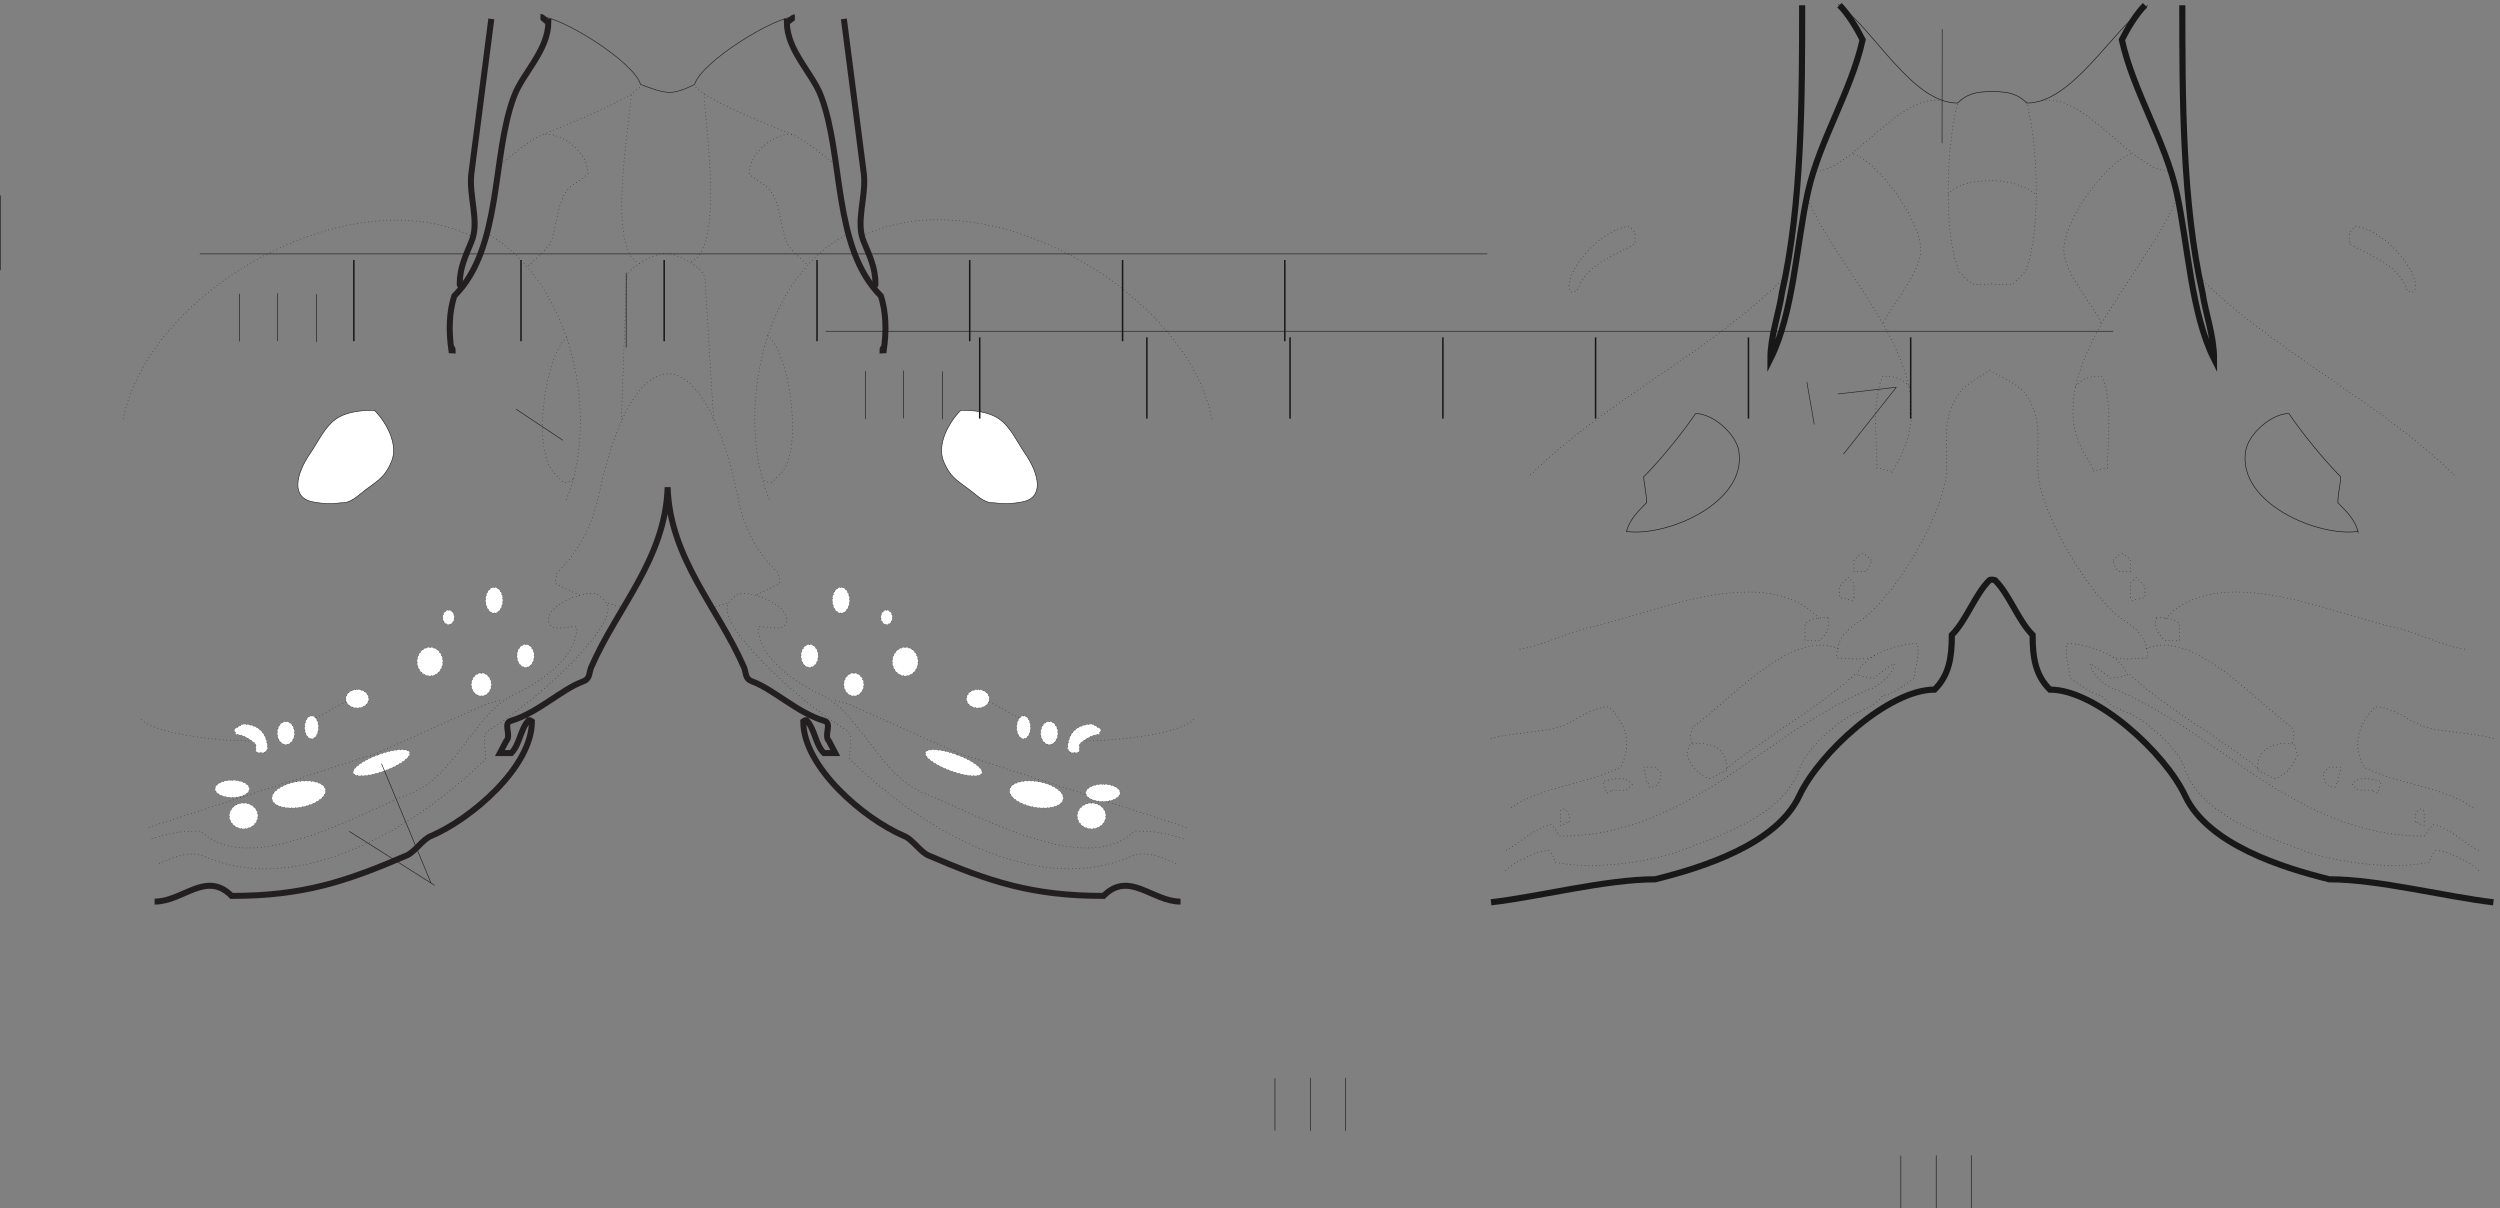 <svg xmlns="http://www.w3.org/2000/svg" xml:space="preserve" width="1556.797" height="752.386"><rect width="100%" height="100%" fill="#808080" stroke="none"/><defs><clipPath clipPathUnits="userSpaceOnUse" id="a"><path d="M0 5592.84h6965.28V361.66H0Z" clip-rule="evenodd"/></clipPath><clipPath clipPathUnits="userSpaceOnUse" id="b"><path d="M0 4744.3h6965.28V361.66H0Z" clip-rule="evenodd"/></clipPath><clipPath clipPathUnits="userSpaceOnUse" id="c"><path d="M0 0h11688.7v5648H0Z"/></clipPath><clipPath clipPathUnits="userSpaceOnUse" id="d"><path d="M0 5648h11688.7V-.5H0Z" clip-rule="evenodd"/></clipPath><clipPath clipPathUnits="userSpaceOnUse" id="e"><path d="M2930.4 5648h8758.3V-.5H2930.4Z" clip-rule="evenodd"/></clipPath><clipPath clipPathUnits="userSpaceOnUse" id="f"><path d="M0 0h11688.7v5648H0Z"/></clipPath><clipPath clipPathUnits="userSpaceOnUse" id="g"><path d="M0 5648h11688.7V-.5H0Z" clip-rule="evenodd"/></clipPath><clipPath clipPathUnits="userSpaceOnUse" id="h"><path d="M2930.4 5648h8758.3V-.5H2930.4Z" clip-rule="evenodd"/></clipPath><clipPath clipPathUnits="userSpaceOnUse" id="i"><path d="M2930.4 4382.14h6965.28V-.5H2930.4Z" clip-rule="evenodd"/></clipPath><clipPath clipPathUnits="userSpaceOnUse" id="j"><path d="M0 0h11688.7v5648H0Z"/></clipPath><clipPath clipPathUnits="userSpaceOnUse" id="k"><path d="M0 5648h11688.7V-.5H0Z" clip-rule="evenodd"/></clipPath><clipPath clipPathUnits="userSpaceOnUse" id="l"><path d="M2930.4 5648h8758.3V-.5H2930.4Z" clip-rule="evenodd"/></clipPath></defs><g clip-path="url(#a)" transform="matrix(.133 0 0 -.133 0 752.511)"><path d="M2530.45 5578.8c13.32 0 23.76-22.68 37.07-22.68 0-133.92-120.23-240.84-160.2-347.76-106.93-280.81-53.28-708.85-280.44-936.38-24.13-76.68-26.65-160.56-13.33-254.16l5.77-.36c0 6.48-1.09 11.52-7.2 14.76m1609.57 1544.42c-13.32 0-24.48-20.52-37.8-20.52 0-133.92 120.24-240.84 160.19-347.76 106.92-280.81 53.28-708.85 280.44-936.38 24.12-76.68 26.64-160.56 13.32-254.16l-5.76-.36c0 6.48 1.08 11.52 7.2 14.76" style="fill:none;stroke:#231f20;stroke-width:28.08;stroke-linecap:butt;stroke-linejoin:miter;stroke-miterlimit:10;stroke-dasharray:none;stroke-opacity:1"/><path d="M2165.76 4315.56c-6.12 2.88-13.32 3.24-13.32 11.88 0 78.84 27.72 131.76 54.72 198.72 39.97 93.61-13.68 214.21 0 321.13l93.25 722.17m1785.23-1253.9c6.12 2.88 13.32 3.24 13.32 11.88 0 78.84-27.72 131.76-54.72 198.72-39.95 93.61 13.68 214.21 0 321.13l-93.23 722.17M723.941 1436.6c133.563 0 240.485 147.24 360.729 26.64 334.08 0 534.61 66.96 815.05 187.56 39.96 13.32 80.28 79.92 120.24 93.6 187.2 80.28 471.25 322.57 470.53 536.77-3.6 2.88-11.16 5.76-14.76 5.04-39.6-41.04-41.76-114.12-81.72-154.08h-53.28l29.16 55.8c26.64 26.64-16.56 83.16 21.6 94.68 127.8 38.16 236.88 147.24 336.6 183.96 36.72 13.32 28.44 39.6 39.96 66.96 121.33 279.73 347.77 508.69 357.85 843.14 10.44-334.45 236.16-563.41 357.48-843.14 11.52-27.36 3.24-53.64 39.96-66.96 99.73-36.72 208.81-145.8 336.61-183.96 38.16-11.52-5.04-68.04 21.6-94.68l29.16-55.8h-53.28c-39.96 39.96-42.12 113.04-81.72 154.08-3.6.72-11.16-2.16-14.76-5.04-.72-214.2 283.32-456.49 470.53-536.77 39.96-13.68 80.28-80.28 120.24-93.6 280.44-120.6 480.96-187.56 815.05-187.56 120.24 120.6 227.16-26.64 360.73-26.64" style="fill:none;stroke:#231f20;stroke-width:28.08;stroke-linecap:butt;stroke-linejoin:miter;stroke-miterlimit:10;stroke-dasharray:none;stroke-opacity:1"/><path d="M577.078 3697.06C697.32 4298.99 1639.46 4831.08 2213.66 4549.91m3460.66-852.85c-120.24 601.93-1063.78 1136.18-1637.98 855.01m-1756.82 14.39c414.37-240.48 528.49-882.73 368.29-1257.5m1322.63 1254.62c-422.99-218.16-524.87-879.85-364.67-1254.62m-1986.49-935.98-146.88-80.28m3159.72 80.28L4779 2292.7m-3612.24-104.04c-106.92 0-429.483 23.76-509.405 104.04m4427.285-104.04c106.92 0 429.48 23.76 509.39 104.04M697.297 1784.37l534.603 173.88 534.24 173.89 507.62 227.52c23.04 4.68 48.6 17.64 78.84 17.64m3201.46-592.93-534.6 173.88-534.23 173.89-507.59 227.52c-23.04 4.68-48.6 17.64-78.84 17.64" style="fill:none;stroke:#231f20;stroke-width:2.88;stroke-linecap:butt;stroke-linejoin:miter;stroke-miterlimit:10;stroke-dasharray:2.88,14.4,2.88,14.4;stroke-dashoffset:0;stroke-opacity:1"/><path d="M710.621 1730.72c93.602 27 123.121 36 230.043 36 227.166-227.16 771.856 97.92 985.696 178.19 200.52 80.3 294.12 361.09 467.65 454.7 120.24 53.64 307.44 173.87 307.44 321.12-27 13.32-105.48-24.84-128.16 15.13-45.72 79.55 187.92 178.19 234.72 131.76l27-26.64c90.37-89.28-340.2-483.14-538.2-595.09-46.44-26.28-23.04-73.8-23.04-140.41-320.77-321.12-881.66-655.56-1322.665-454.68-66.601 26.64-160.203-13.68-213.843-40.32m4803.478 120.24c-93.6 27-123.12 36-230.03 36-227.16-227.16-771.83 97.92-985.67 178.19-200.52 80.3-294.12 361.09-467.63 454.7-120.24 53.64-307.44 173.87-307.44 321.12 27 13.32 105.48-24.84 128.16 15.13 45.72 79.55-187.92 178.19-234.72 131.76l-27-26.64c-90.35-89.28 340.2-483.14 538.2-595.09 46.44-26.28 23.04-73.8 23.04-140.41 320.75-321.12 881.62-655.56 1322.62-454.68 66.59 26.64 160.19-13.68 213.83-40.32M2917.08 2812.54l-81.36 25.56m498.6-25.56 81.36 25.56" style="fill:none;stroke:#231f20;stroke-width:2.88;stroke-linecap:butt;stroke-linejoin:miter;stroke-miterlimit:10;stroke-dasharray:2.88,14.4,2.88,14.4;stroke-dashoffset:0;stroke-opacity:1"/><path d="m2714.05 2871.22-106.2 50.05c-15.84 7.19 0 35.64 0 53.64 106.92 106.91 166.32 226.43 196.2 367.2 160.57 753.5 489.25 761.41 652.69-19.43 29.52-140.77 79.92-240.86 186.85-347.77 0-18 15.84-46.45 0-53.64l-106.21-50.05" style="fill:none;stroke:#231f20;stroke-width:2.88;stroke-linecap:butt;stroke-linejoin:miter;stroke-miterlimit:10;stroke-dasharray:2.88,14.4,2.88,14.4;stroke-dashoffset:0;stroke-opacity:1"/><path d="m3341.18 3694.55-40.32 657.37c-3.24 55.8-133.56 120.24-183.96 120.24-50.04 0-181.8-64.44-183.6-120.24l-24.48-673.21" style="fill:none;stroke:#231f20;stroke-width:2.88;stroke-linecap:butt;stroke-linejoin:miter;stroke-miterlimit:10;stroke-dasharray:2.88,14.4,2.88,14.4;stroke-dashoffset:0;stroke-opacity:1"/><path d="M3236.4 4432.54c159.84 66.96 59.76 681.84 59.76 789.12m-302.4-797.76c-160.56 66.96-38.16 690.48-38.16 797.76" style="fill:none;stroke:#231f20;stroke-width:2.88;stroke-linecap:butt;stroke-linejoin:miter;stroke-miterlimit:10;stroke-dasharray:2.88,14.4,2.88,14.4;stroke-dashoffset:0;stroke-opacity:1"/><path d="M2535.49 5579.18c93.6 0 433.09-210.24 463.69-316.8 39.24-12.97 77.04-31.33 126.36-36.73 39.96-3.24 83.52 15.84 126.72 36.73 30.6 106.56 373.69 316.8 467.29 316.8" style="fill:none;stroke:#231f20;stroke-width:2.88;stroke-linecap:butt;stroke-linejoin:miter;stroke-miterlimit:10;stroke-dasharray:none;stroke-opacity:1"/><path d="M2343.97 4892.65c66.96 40.32 117 101.52 183.6 128.52 120.24 53.28 425.17 166.68 474.49 238.32m905.39-366.84c-66.96 40.32-117 101.52-183.6 128.52-120.24 53.28-425.15 166.68-474.47 238.32" style="fill:none;stroke:#231f20;stroke-width:2.88;stroke-linecap:butt;stroke-linejoin:miter;stroke-miterlimit:10;stroke-dasharray:2.88,14.4,2.88,14.4;stroke-dashoffset:0;stroke-opacity:1"/><path d="M1463.76 3308.26c-100.08 19.08-81 126.36-10.44 228.6 35.28 51.12 66.24 121.69 118.8 158.77 52.56 37.08 127.08 41.4 180.72 41.4 53.29-53.28 114.85-158.41 79.93-240.85-36.37-84.96-72.37-90.36-149.41-154.08-38.52-31.68-60.48-38.52-81.36-38.16-20.88.36-50.04-12.6-138.24 4.32" style="fill:#fff;fill-opacity:1;fill-rule:evenodd;stroke:none"/><path d="M1463.76 3308.26c-100.08 19.08-81 126.36-10.44 228.6 35.28 51.12 66.24 121.69 118.8 158.77 52.56 37.08 127.08 41.4 180.72 41.4 53.29-53.28 114.85-158.41 79.93-240.85-36.37-84.96-72.37-90.36-149.41-154.08-38.52-31.68-60.48-38.52-81.36-38.16-20.88.36-50.04-12.6-138.24 4.32z" style="fill:none;stroke:#231f20;stroke-width:2.88;stroke-linecap:butt;stroke-linejoin:miter;stroke-miterlimit:10;stroke-dasharray:none;stroke-opacity:1"/><path d="M4787.64 3308.26c100.07 19.08 81 126.36 10.43 228.6-35.27 51.12-66.23 121.69-118.8 158.77-52.56 37.08-127.07 41.4-180.72 41.4-53.26-53.28-114.82-158.41-79.91-240.85 36.36-84.96 72.36-90.36 149.4-154.08 38.51-31.68 60.48-38.52 81.35-38.16 20.88.36 50.04-12.6 138.25 4.32" style="fill:#fff;fill-opacity:1;fill-rule:evenodd;stroke:none"/><path d="M4787.64 3308.26c100.07 19.08 81 126.36 10.43 228.6-35.27 51.12-66.23 121.69-118.8 158.77-52.56 37.08-127.07 41.4-180.72 41.4-53.26-53.28-114.82-158.41-79.91-240.85 36.36-84.96 72.36-90.36 149.4-154.08 38.51-31.68 60.48-38.52 81.35-38.16 20.88.36 50.04-12.6 138.25 4.32z" style="fill:none;stroke:#231f20;stroke-width:2.88;stroke-linecap:butt;stroke-linejoin:miter;stroke-miterlimit:10;stroke-dasharray:none;stroke-opacity:1"/><path d="M2313.9 2907.94c22.17 0 40.14-27 40.14-60.3s-17.97-60.3-40.14-60.3-40.14 27-40.14 60.3 17.97 60.3 40.14 60.3" style="fill:#fff;fill-opacity:1;fill-rule:evenodd;stroke:none"/><path d="M2313.9 2907.94c22.17 0 40.14-27 40.14-60.3s-17.97-60.3-40.14-60.3-40.14 27-40.14 60.3 17.97 60.3 40.14 60.3z" style="fill:none;stroke:#231f20;stroke-width:2.88;stroke-linecap:butt;stroke-linejoin:miter;stroke-miterlimit:10;stroke-dasharray:2.88,14.4,2.88,14.4;stroke-dashoffset:0;stroke-opacity:1"/><path d="M3937.5 2907.94c-22.17 0-40.14-26.99-40.14-60.3 0-33.3 17.97-60.3 40.14-60.3s40.14 27 40.14 60.3-17.97 60.3-40.14 60.3" style="fill:#fff;fill-opacity:1;fill-rule:evenodd;stroke:none"/><path d="M3937.5 2907.94c-22.17 0-40.14-26.99-40.14-60.3 0-33.3 17.97-60.3 40.14-60.3s40.14 27 40.14 60.3-17.97 60.3-40.14 60.3z" style="fill:none;stroke:#231f20;stroke-width:2.88;stroke-linecap:butt;stroke-linejoin:miter;stroke-miterlimit:10;stroke-dasharray:2.88,14.4,2.88,14.4;stroke-dashoffset:0;stroke-opacity:1"/><path d="M2100.06 2801.02c14.82 0 26.82-14.99 26.82-33.48 0-18.49-12-33.48-26.82-33.48-14.81 0-26.82 14.99-26.82 33.48 0 18.49 12.01 33.48 26.82 33.48" style="fill:#fff;fill-opacity:1;fill-rule:evenodd;stroke:none"/><path d="M2100.06 2801.02c14.82 0 26.82-14.99 26.82-33.48 0-18.49-12-33.48-26.82-33.48-14.81 0-26.82 14.99-26.82 33.48 0 18.49 12.01 33.48 26.82 33.48z" style="fill:none;stroke:#231f20;stroke-width:2.88;stroke-linecap:butt;stroke-linejoin:miter;stroke-miterlimit:10;stroke-dasharray:2.88,14.4,2.88,14.4;stroke-dashoffset:0;stroke-opacity:1"/><path d="M4151.34 2801.02c-14.81 0-26.82-14.99-26.82-33.48 0-18.49 12.01-33.48 26.82-33.48s26.82 14.99 26.82 33.48c0 18.49-12.01 33.48-26.82 33.48" style="fill:#fff;fill-opacity:1;fill-rule:evenodd;stroke:none"/><path d="M4151.34 2801.02c-14.81 0-26.82-14.99-26.82-33.48 0-18.49 12.01-33.48 26.82-33.48s26.82 14.99 26.82 33.48c0 18.49-12.01 33.48-26.82 33.48z" style="fill:none;stroke:#231f20;stroke-width:2.88;stroke-linecap:butt;stroke-linejoin:miter;stroke-miterlimit:10;stroke-dasharray:2.88,14.4,2.88,14.4;stroke-dashoffset:0;stroke-opacity:1"/><path d="M2013.12 2627.14c33.2 0 60.12-29.98 60.12-66.96 0-36.98-26.92-66.96-60.12-66.96-33.2 0-60.12 29.98-60.12 66.96 0 36.98 26.92 66.96 60.12 66.96" style="fill:#fff;fill-opacity:1;fill-rule:evenodd;stroke:none"/><path d="M2013.12 2627.14c33.2 0 60.12-29.98 60.12-66.96 0-36.98-26.92-66.96-60.12-66.96-33.2 0-60.12 29.98-60.12 66.96 0 36.98 26.92 66.96 60.12 66.96z" style="fill:none;stroke:#231f20;stroke-width:2.88;stroke-linecap:butt;stroke-linejoin:miter;stroke-miterlimit:10;stroke-dasharray:2.88,14.4,2.88,14.4;stroke-dashoffset:0;stroke-opacity:1"/><path d="M4238.28 2627.14c-33.2 0-60.12-29.98-60.12-66.96 0-36.98 26.91-66.96 60.12-66.96 33.2 0 60.12 29.98 60.12 66.96 0 36.98-26.92 66.96-60.12 66.96" style="fill:#fff;fill-opacity:1;fill-rule:evenodd;stroke:none"/><path d="M4238.28 2627.14c-33.2 0-60.12-29.98-60.12-66.96 0-36.98 26.91-66.96 60.12-66.96 33.2 0 60.12 29.98 60.12 66.96 0 36.98-26.92 66.96-60.12 66.96z" style="fill:none;stroke:#231f20;stroke-width:2.88;stroke-linecap:butt;stroke-linejoin:miter;stroke-miterlimit:10;stroke-dasharray:2.88,14.4,2.88,14.4;stroke-dashoffset:0;stroke-opacity:1"/><path d="M1672.7 2429.21c29.5 0 53.43-19.21 53.43-42.91 0-23.7-23.92-42.91-53.42-42.91-29.51-.01-53.43 19.2-53.43 42.9s23.91 42.92 53.42 42.92" style="fill:#fff;fill-opacity:1;fill-rule:evenodd;stroke:none"/><path d="M1672.7 2429.21c29.5 0 53.43-19.21 53.43-42.91 0-23.7-23.92-42.91-53.42-42.91-29.51-.01-53.43 19.2-53.43 42.9s23.91 42.92 53.42 42.92z" style="fill:none;stroke:#231f20;stroke-width:2.88;stroke-linecap:butt;stroke-linejoin:miter;stroke-miterlimit:10;stroke-dasharray:2.88,14.4,2.88,14.4;stroke-dashoffset:0;stroke-opacity:1"/><path d="M4578.7 2429.21c-29.5 0-53.42-19.21-53.42-42.91 0-23.7 23.92-42.91 53.42-42.91 29.51 0 53.43 19.21 53.43 42.91 0 23.7-23.92 42.91-53.43 42.91" style="fill:#fff;fill-opacity:1;fill-rule:evenodd;stroke:none"/><path d="M4578.7 2429.21c-29.5 0-53.42-19.21-53.42-42.91 0-23.7 23.92-42.91 53.42-42.91 29.51 0 53.43 19.21 53.43 42.91 0 23.7-23.92 42.91-53.43 42.91z" style="fill:none;stroke:#231f20;stroke-width:2.88;stroke-linecap:butt;stroke-linejoin:miter;stroke-miterlimit:10;stroke-dasharray:2.88,14.4,2.88,14.4;stroke-dashoffset:0;stroke-opacity:1"/><path d="M1458.86 2305.95c17.75.01 32.12-23.92 32.12-53.43 0-29.5-14.37-53.42-32.11-53.42-17.73 0-32.11 23.92-32.11 53.42s14.37 53.42 32.1 53.43" style="fill:#fff;fill-opacity:1;fill-rule:evenodd;stroke:none"/><path d="M1458.86 2305.95c17.75.01 32.12-23.92 32.12-53.43 0-29.5-14.37-53.42-32.11-53.42-17.73 0-32.11 23.92-32.11 53.42s14.37 53.42 32.1 53.43z" style="fill:none;stroke:#231f20;stroke-width:2.88;stroke-linecap:butt;stroke-linejoin:miter;stroke-miterlimit:10;stroke-dasharray:2.88,14.4,2.88,14.4;stroke-dashoffset:0;stroke-opacity:1"/><path d="M4792.54 2305.95c-17.74 0-32.11-23.92-32.11-53.43 0-29.5 14.38-53.42 32.11-53.42 17.74.01 32.11 23.92 32.11 53.43 0 29.51-14.38 53.42-32.11 53.42" style="fill:#fff;fill-opacity:1;fill-rule:evenodd;stroke:none"/><path d="M4792.54 2305.95c-17.74 0-32.11-23.92-32.11-53.43 0-29.5 14.38-53.42 32.11-53.42 17.74.01 32.11 23.92 32.11 53.43 0 29.51-14.38 53.42-32.11 53.42z" style="fill:none;stroke:#231f20;stroke-width:2.88;stroke-linecap:butt;stroke-linejoin:miter;stroke-miterlimit:10;stroke-dasharray:2.88,14.4,2.88,14.4;stroke-dashoffset:0;stroke-opacity:1"/><path d="M1338.66 2279.38c22.17 0 40.14-24.02 40.14-53.64 0-29.63-17.97-53.64-40.14-53.64s-40.14 24.01-40.14 53.64c0 29.62 17.97 53.64 40.14 53.64" style="fill:#fff;fill-opacity:1;fill-rule:evenodd;stroke:none"/><path d="M1338.66 2279.38c22.17 0 40.14-24.02 40.14-53.64 0-29.63-17.97-53.64-40.14-53.64s-40.14 24.01-40.14 53.64c0 29.62 17.97 53.64 40.14 53.64z" style="fill:none;stroke:#231f20;stroke-width:2.88;stroke-linecap:butt;stroke-linejoin:miter;stroke-miterlimit:10;stroke-dasharray:2.88,14.4,2.88,14.4;stroke-dashoffset:0;stroke-opacity:1"/><path d="M4912.74 2279.38c-22.17 0-40.14-24.01-40.14-53.64 0-29.62 17.97-53.64 40.14-53.64s40.14 24.01 40.14 53.64c0 29.62-17.97 53.64-40.14 53.64" style="fill:#fff;fill-opacity:1;fill-rule:evenodd;stroke:none"/><path d="M4912.74 2279.38c-22.17 0-40.14-24.01-40.14-53.64 0-29.62 17.97-53.64 40.14-53.64s40.14 24.01 40.14 53.64c0 29.62-17.97 53.64-40.14 53.64z" style="fill:none;stroke:#231f20;stroke-width:2.88;stroke-linecap:butt;stroke-linejoin:miter;stroke-miterlimit:10;stroke-dasharray:2.88,14.4,2.88,14.4;stroke-dashoffset:0;stroke-opacity:1"/><path d="M2253.78 2506.54c25.75 0 46.62-23.93 46.62-53.46s-20.87-53.46-46.62-53.46c-25.75 0-46.62 23.93-46.62 53.46s20.88 53.46 46.62 53.46" style="fill:#fff;fill-opacity:1;fill-rule:evenodd;stroke:none"/><path d="M2253.78 2506.54c25.75 0 46.62-23.93 46.62-53.46s-20.87-53.46-46.62-53.46c-25.75 0-46.62 23.93-46.62 53.46s20.88 53.46 46.62 53.46z" style="fill:none;stroke:#231f20;stroke-width:2.88;stroke-linecap:butt;stroke-linejoin:miter;stroke-miterlimit:10;stroke-dasharray:2.88,14.4,2.88,14.4;stroke-dashoffset:0;stroke-opacity:1"/><path d="M3997.62 2506.54c-25.75 0-46.62-23.93-46.62-53.46s20.87-53.46 46.62-53.46c25.75 0 46.62 23.93 46.62 53.46s-20.87 53.46-46.62 53.46" style="fill:#fff;fill-opacity:1;fill-rule:evenodd;stroke:none"/><path d="M3997.62 2506.54c-25.75 0-46.62-23.93-46.62-53.46s20.87-53.46 46.62-53.46c25.75 0 46.62 23.93 46.62 53.46s-20.87 53.46-46.62 53.46z" style="fill:none;stroke:#231f20;stroke-width:2.88;stroke-linecap:butt;stroke-linejoin:miter;stroke-miterlimit:10;stroke-dasharray:2.88,14.4,2.88,14.4;stroke-dashoffset:0;stroke-opacity:1"/><path d="M2460.78 2640.46c22.17 0 40.14-23.94 40.14-53.46 0-29.53-17.97-53.46-40.14-53.46s-40.14 23.93-40.14 53.46 17.97 53.46 40.14 53.46" style="fill:#fff;fill-opacity:1;fill-rule:evenodd;stroke:none"/><path d="M2460.78 2640.46c22.17 0 40.14-23.94 40.14-53.46 0-29.53-17.97-53.46-40.14-53.46s-40.14 23.93-40.14 53.46 17.97 53.46 40.14 53.46z" style="fill:none;stroke:#231f20;stroke-width:2.88;stroke-linecap:butt;stroke-linejoin:miter;stroke-miterlimit:10;stroke-dasharray:2.88,14.4,2.88,14.4;stroke-dashoffset:0;stroke-opacity:1"/><path d="M3790.62 2640.46c-22.17 0-40.14-23.93-40.14-53.46 0-29.52 17.97-53.46 40.14-53.46s40.14 23.93 40.14 53.46c0 29.52-17.97 53.46-40.14 53.46" style="fill:#fff;fill-opacity:1;fill-rule:evenodd;stroke:none"/><path d="M3790.62 2640.46c-22.17 0-40.14-23.93-40.14-53.46 0-29.52 17.97-53.46 40.14-53.46s40.14 23.93 40.14 53.46c0 29.52-17.97 53.46-40.14 53.46z" style="fill:none;stroke:#231f20;stroke-width:2.88;stroke-linecap:butt;stroke-linejoin:miter;stroke-miterlimit:10;stroke-dasharray:2.88,14.4,2.88,14.4;stroke-dashoffset:0;stroke-opacity:1"/><path d="M1140.66 1897.78c36.88 0 66.78-26.92 66.78-60.12 0-33.2-29.9-60.12-66.78-60.12s-66.78 26.92-66.78 60.12c0 33.2 29.9 60.12 66.78 60.12" style="fill:#fff;fill-opacity:1;fill-rule:evenodd;stroke:none"/><path d="M1140.66 1897.78c36.88 0 66.78-26.92 66.78-60.12 0-33.2-29.9-60.12-66.78-60.12s-66.78 26.92-66.78 60.12c0 33.2 29.9 60.12 66.78 60.12z" style="fill:none;stroke:#231f20;stroke-width:2.88;stroke-linecap:butt;stroke-linejoin:miter;stroke-miterlimit:10;stroke-dasharray:2.88,14.4,2.88,14.4;stroke-dashoffset:0;stroke-opacity:1"/><path d="M5110.74 1897.78c-36.88 0-66.78-26.92-66.78-60.12 0-33.2 29.9-60.12 66.78-60.12s66.78 26.91 66.78 60.12c0 33.2-29.9 60.12-66.78 60.12" style="fill:#fff;fill-opacity:1;fill-rule:evenodd;stroke:none"/><path d="M5110.74 1897.78c-36.88 0-66.78-26.92-66.78-60.12 0-33.2 29.9-60.12 66.78-60.12s66.78 26.91 66.78 60.12c0 33.2-29.9 60.12-66.78 60.12z" style="fill:none;stroke:#231f20;stroke-width:2.88;stroke-linecap:butt;stroke-linejoin:miter;stroke-miterlimit:10;stroke-dasharray:2.88,14.4,2.88,14.4;stroke-dashoffset:0;stroke-opacity:1"/><path d="M1087.38 2004.7c44.24 0 80.1-17.97 80.1-40.14s-35.86-40.14-80.1-40.14c-44.24 0-80.1 17.97-80.1 40.14s35.86 40.14 80.1 40.14" style="fill:#fff;fill-opacity:1;fill-rule:evenodd;stroke:none"/><path d="M1087.38 2004.7c44.24 0 80.1-17.97 80.1-40.14s-35.86-40.14-80.1-40.14c-44.24 0-80.1 17.97-80.1 40.14s35.86 40.14 80.1 40.14z" style="fill:none;stroke:#231f20;stroke-width:2.88;stroke-linecap:butt;stroke-linejoin:miter;stroke-miterlimit:10;stroke-dasharray:2.88,14.4,2.88,14.4;stroke-dashoffset:0;stroke-opacity:1"/><path d="M5164.02 1985.98c-44.24 0-80.1-17.97-80.1-40.14s35.86-40.14 80.1-40.14c44.23 0 80.1 17.97 80.1 40.14s-35.86 40.14-80.1 40.14" style="fill:#fff;fill-opacity:1;fill-rule:evenodd;stroke:none"/><path d="M5164.02 1985.98c-44.24 0-80.1-17.97-80.1-40.14s35.86-40.14 80.1-40.14c44.23 0 80.1 17.97 80.1 40.14s-35.86 40.14-80.1 40.14z" style="fill:none;stroke:#231f20;stroke-width:2.88;stroke-linecap:butt;stroke-linejoin:miter;stroke-miterlimit:10;stroke-dasharray:2.88,14.4,2.88,14.4;stroke-dashoffset:0;stroke-opacity:1"/><path d="M1388.28 1997.69c69.02 12.17 129.65-4.56 135.43-37.35 5.78-32.8-45.48-69.25-114.5-81.42-69.02-12.17-129.66 4.55-135.44 37.35-5.77 32.8 45.5 69.25 114.51 81.42" style="fill:#fff;fill-opacity:1;fill-rule:evenodd;stroke:none"/><path d="M1388.28 1997.69c69.02 12.17 129.65-4.56 135.43-37.35 5.78-32.8-45.48-69.25-114.5-81.42-69.02-12.17-129.66 4.55-135.44 37.35-5.77 32.8 45.5 69.25 114.51 81.42z" style="fill:none;stroke:#231f20;stroke-width:2.88;stroke-linecap:butt;stroke-linejoin:miter;stroke-miterlimit:10;stroke-dasharray:2.88,14.4,2.88,14.4;stroke-dashoffset:0;stroke-opacity:1"/><path d="M4863.13 1997.69c-69.02 12.17-129.67-4.56-135.45-37.35-5.77-32.8 45.49-69.25 114.5-81.42 69.02-12.17 129.66 4.55 135.44 37.35 5.78 32.79-45.48 69.25-114.49 81.42" style="fill:#fff;fill-opacity:1;fill-rule:evenodd;stroke:none"/><path d="M4863.13 1997.69c-69.02 12.17-129.67-4.56-135.45-37.35-5.77-32.8 45.49-69.25 114.5-81.42 69.02-12.17 129.66 4.55 135.44 37.35 5.78 32.79-45.48 69.25-114.49 81.42z" style="fill:none;stroke:#231f20;stroke-width:2.88;stroke-linecap:butt;stroke-linejoin:miter;stroke-miterlimit:10;stroke-dasharray:2.88,14.4,2.88,14.4;stroke-dashoffset:0;stroke-opacity:1"/><path d="M1772.34 2124.37c72.77 26.49 137.91 31.07 145.49 10.24 7.58-20.83-45.26-59.19-118.03-85.67-72.77-26.49-137.91-31.08-145.5-10.24-7.58 20.83 45.27 59.19 118.04 85.67" style="fill:#fff;fill-opacity:1;fill-rule:evenodd;stroke:none"/><path d="M1772.34 2124.37c72.77 26.49 137.91 31.07 145.49 10.24 7.58-20.83-45.26-59.19-118.03-85.67-72.77-26.49-137.91-31.08-145.5-10.24-7.58 20.83 45.27 59.19 118.04 85.67z" style="fill:none;stroke:#231f20;stroke-width:2.88;stroke-linecap:butt;stroke-linejoin:miter;stroke-miterlimit:10;stroke-dasharray:2.88,14.4,2.88,14.4;stroke-dashoffset:0;stroke-opacity:1"/><path d="M4479.07 2124.37c-72.77 26.49-137.9 31.08-145.48 10.24-7.59-20.83 45.25-59.19 118.02-85.67 72.77-26.49 137.91-31.08 145.49-10.24 7.58 20.83-45.26 59.19-118.03 85.67" style="fill:#fff;fill-opacity:1;fill-rule:evenodd;stroke:none"/><path d="M4479.07 2124.37c-72.77 26.49-137.9 31.08-145.48 10.24-7.59-20.83 45.25-59.19 118.02-85.67 72.77-26.49 137.91-31.08 145.49-10.24 7.58 20.83-45.26 59.19-118.03 85.67zM2654.64 4079.74c-106.92-93.6-163.08-532.81-60.12-636.85l39.96-40.32c9-9 38.88 1.8 50.76 14.04m909.36 672.49c106.92-93.6 165.6-542.17 62.28-646.21l-39.96-40.32c-9-9-38.88 1.8-50.76 14.04" style="fill:none;stroke:#231f20;stroke-width:2.88;stroke-linecap:butt;stroke-linejoin:miter;stroke-miterlimit:10;stroke-dasharray:2.88,14.4,2.88,14.4;stroke-dashoffset:0;stroke-opacity:1"/><path d="M1135.44 2267.14c78.12 0 117-47.16 117-117.36l-15.48-15.48h-31.32l-7.56 7.56v31.32c-23.4 23.4-62.64 46.8-93.6 46.8 0 7.92-7.92 15.84-7.92 23.4l38.88 23.76" style="fill:#fff;fill-opacity:1;fill-rule:evenodd;stroke:none"/><path d="M1135.44 2267.14c78.12 0 117-47.16 117-117.36l-15.48-15.48h-31.32l-7.56 7.56v31.32c-23.4 23.4-62.64 46.8-93.6 46.8 0 7.92-7.92 15.84-7.92 23.4z" style="fill:none;stroke:#231f20;stroke-width:2.88;stroke-linecap:butt;stroke-linejoin:miter;stroke-miterlimit:10;stroke-dasharray:2.88,14.4,2.88,14.4;stroke-dashoffset:0;stroke-opacity:1"/><path d="M5115.96 2267.14c-78.12 0-117-47.16-117-117.36l15.48-15.48h31.32l7.56 7.56v31.32c23.4 23.4 62.64 46.8 93.6 46.8 0 7.92 7.92 15.84 7.92 23.4l-38.88 23.76" style="fill:#fff;fill-opacity:1;fill-rule:evenodd;stroke:none"/><path d="M5115.96 2267.14c-78.12 0-117-47.16-117-117.36l15.48-15.48h31.32l7.56 7.56v31.32c23.4 23.4 62.64 46.8 93.6 46.8 0 7.92 7.92 15.84 7.92 23.4z" style="fill:none;stroke:#231f20;stroke-width:2.88;stroke-linecap:butt;stroke-linejoin:miter;stroke-miterlimit:10;stroke-dasharray:2.88,14.4,2.88,14.4;stroke-dashoffset:0;stroke-opacity:1"/><path d="m2416.32 3742.06 218.88-145.44M1635.12 1765.66l399.6-252.72m-248.4 569.52 232.56-560.88" style="fill:none;stroke:#231f20;stroke-width:2.88;stroke-linecap:butt;stroke-linejoin:miter;stroke-miterlimit:10;stroke-dasharray:none;stroke-opacity:1"/><path d="M2554.56 5030.14c90.72 0 198.72-90.72 198.72-185.76-25.92-25.92-64.8-43.2-90.72-69.12-51.84-51.84-56.16-180.72-82.08-245.52-12.96-38.88-87.12-95.76-113.04-121.68m1239.12 622.08c-90.72 0-198.72-90.72-198.72-185.76 25.92-25.92 64.8-43.2 90.72-69.12 51.84-51.84 56.16-180.72 82.08-245.52 12.96-38.88 75.6-88.56 101.52-114.48" style="fill:none;stroke:#191818;stroke-width:2.88;stroke-linecap:butt;stroke-linejoin:miter;stroke-miterlimit:10;stroke-dasharray:2.88,14.4,2.88,14.4;stroke-dashoffset:0;stroke-opacity:1"/></g><g clip-path="url(#b)" transform="matrix(.133 0 0 -.133 0 752.511)"><path d="M1656.72 4440.46V4060.3m782.64 380.16V4060.3m670.32 380.16V4060.3m715.68 380.16V4060.3m714.96 380.16V4060.3M5256 4440.46V4060.3m759.6 380.16V4060.3" style="fill:none;stroke:#191818;stroke-width:7.2;stroke-linecap:butt;stroke-linejoin:miter;stroke-miterlimit:10;stroke-dasharray:none;stroke-opacity:1"/><path d="M1.441 4742.86v-349.92m1298.879-108v-223.92m182.16 219.6V4056.7M1.441 4742.86v-349.92m1119.599-110.16v-223.92m179.28 226.08v-223.92m182.16 219.6V4056.7M1.441 4742.86v-349.92m1119.599-110.16v-223.92m179.28 226.08v-223.92m182.16 219.6V4056.7M1.441 4742.86v-349.92m1119.599-110.16v-223.92m179.28 226.08v-223.92m182.16 219.6V4056.7M1.441 4742.86v-349.92m1119.599-110.16v-223.92m179.28 226.08v-223.92m182.16 219.6V4056.7M1.441 4742.86v-349.92m1119.599-110.16v-223.92m179.28 226.08v-223.92m182.16 219.6V4056.7M1.441 4742.86v-349.92m1119.599-110.16v-223.92m179.28 226.08v-223.92m182.16 219.6V4056.7m-547.199 412.56H6963.84M5969.52 609.34V363.82m165.6 246.961V363.102m164.16 247.679V363.102" style="fill:none;stroke:#191818;stroke-width:2.88;stroke-linecap:butt;stroke-linejoin:miter;stroke-miterlimit:10;stroke-dasharray:none;stroke-opacity:1"/></g><g clip-path="url(#c)" transform="matrix(.133 0 0 -.133 0 752.511)"><g clip-path="url(#d)"><g clip-path="url(#e)"><path d="M6981.28 1433.32c229.28 26.93 539.35 107.71 768.63 107.71 215.82 53.86 566.28 161.57 674.38 390.45 94.25 201.96 417.78 497.77 633.6 497.77 67.32 67.32 80.78 148.1 80.78 255.82 67.72 67.32 108.11 188.49 175.43 255.81 7.92 6.34 28.91 1.19 27.32 0 67.32-67.32 107.72-188.49 175.43-255.81 0-107.72 13.46-188.5 80.78-255.82 215.82 0 539.37-295.81 633.57-497.77 108.2-228.88 458.6-336.59 674.4-390.45 229.3 0 539.4-80.78 768.7-107.71M8437.81 5633.2c0-430.84 0-928.61-94.65-1345.99-13.46-94.25-53.85-201.96-53.85-309.67 108.11 215.42 121.57 538.55 175.43 780.51 53.85 242.35 202.35 471.23 256.21 713.58-26.93 53.86-67.72 121.58-108.51 161.97m1605.36-.4c0-430.84 0-928.61 94.6-1345.99 13.5-94.25 53.9-201.96 53.9-309.67-108.1 215.42-121.6 538.55-175.4 780.51-53.9 242.35-202.39 471.23-256.24 713.58 26.93 53.86 67.74 121.58 108.54 161.97" style="fill:none;stroke:#191818;stroke-width:28.8;stroke-linecap:butt;stroke-linejoin:miter;stroke-miterlimit:10;stroke-dasharray:none;stroke-opacity:1"/><path d="M8606.49 5637.56c161.96-107.71 343.72-462.13 559.15-462.13 40.78 40.4 81.18 53.86 162.36 53.86 80.78 0 121.17-13.46 161.96-53.86 215.42 0 404.31 350.07 566.24 457.78M7615.33 3169.74c188.5-26.93 566.28 134.64 525.89 376.99-13.47 80.78-121.57 175.03-202.36 175.03-53.85-80.78-161.96-215.42-242.74-296.21 0-26.92 13.46-80.78 13.46-121.17-40.39-40.39-80.78-80.78-94.25-134.64zm3424.97 0c-188.5-26.93-566.3 134.64-525.9 376.99 13.5 80.78 121.6 175.03 202.4 175.03 53.8-80.78 161.9-215.42 242.7-296.21 0-26.92-13.5-80.78-13.5-121.17 40.4-40.39 80.8-80.78 94.3-134.64z" style="fill:none;stroke:#191818;stroke-width:2.88;stroke-linecap:butt;stroke-linejoin:miter;stroke-miterlimit:10;stroke-dasharray:none;stroke-opacity:1"/><path d="M9094.76 5186.13c-202.36 40.39-423.72-330.66-599.15-330.66m1065.23 330.66c202.35 40.39 423.7-330.66 599.16-330.66" style="fill:none;stroke:#191818;stroke-width:2.88;stroke-linecap:butt;stroke-linejoin:miter;stroke-miterlimit:10;stroke-dasharray:2.88,14.4,2.88,14.4;stroke-dashoffset:0;stroke-opacity:1"/><path d="M8678.57 4937.44c121.18-40.39 338.97-340.55 312.05-475.19-26.93-121.18-135.04-228.89-175.43-323.14m1161.85 798.33c-121.19-40.39-338.98-340.55-312.05-475.19 26.93-121.18 135.03-228.89 175.42-323.14" style="fill:none;stroke:#191818;stroke-width:2.88;stroke-linecap:butt;stroke-linejoin:miter;stroke-miterlimit:10;stroke-dasharray:2.88,14.4,2.88,14.4;stroke-dashoffset:0;stroke-opacity:1"/><path d="M8460.38 4739.05c121.17-322.73 571.82-734.97 476.38-1111.56-16.23-64.55-31.68-100.19-78.01-182.16m1336.45 1293.72c-121.2-322.73-571.39-734.97-476.34-1111.56 13.84-55.44 48.69-105.34 87.89-175.03" style="fill:none;stroke:#191818;stroke-width:2.88;stroke-linecap:butt;stroke-linejoin:miter;stroke-miterlimit:10;stroke-dasharray:2.88,14.4,2.88,14.4;stroke-dashoffset:0;stroke-opacity:1"/><path d="M8939.13 3848.47c-40.39 40.39-70.09 48.31-123.94 48.31-53.86-121.17-26.93-296.21-26.93-430.84 26.93 0 40.39-13.47 67.32-13.47m860.88 396c40.39 40.39 70.09 48.31 123.95 48.31 53.85-121.17 26.92-296.21 26.92-430.84-26.92 0-40.39-13.47-67.31-13.47m-1022.86-864.86c-53.85-26.93-123.55-10.29-177.8-10.29 0 134.63 94.64 148.1 175.43 228.88 135.03 134.64 310.06 430.85 336.99 619.34 13.47 148.1-26.93 257 53.86 378.18 27.32 53.85 92.26 79.99 149.68 119.99 45.15-28.52 147.32-66.14 174.64-119.99 80.78-121.18 40.39-230.08 53.85-378.18 26.93-188.49 201.96-484.7 337-619.34 80.78-80.78 175.39-94.25 175.39-228.88-54.2 0-123.91-16.64-177.77 10.29" style="fill:none;stroke:#191818;stroke-width:2.88;stroke-linecap:butt;stroke-linejoin:miter;stroke-miterlimit:10;stroke-dasharray:2.88,14.4,2.88,14.4;stroke-dashoffset:0;stroke-opacity:1"/><path d="M7049.04 1581.4c40.39 40.4 148.1 94.25 201.96 94.25 13.46-13.46 26.93-26.93 26.93-53.85 175.42-40.4 445.1 0 593.6 53.85 175.03 67.32 471.63 161.57 552.81 376.99 26.93 94.25 175.03 228.89 269.67 269.28 40.39 13.07 94.25 40 121.18 80.39 40.39 0 108.1 53.85 148.5 80.78 0 53.86 26.92 94.25 13.46 161.57-94.64 0-256.21-53.86-283.14-148.11 13.47 0 53.86-13.46 80.78-13.46 13.47 13.46 67.32 53.86 94.25 67.32 0-40.39-67.32-107.71-121.17-121.18-498.96-215.02-849.42-686.26-1442.62-686.26-13.86 13.47-27.32 40.39-40.79 53.86-53.85 0-161.57-94.25-215.42-121.18m4557.46-94.25c-40.4 40.4-148.1 94.25-201.9 94.25-13.5-13.46-27-26.93-27-53.85-175.4-40.4-445 0-593.5 53.85-175.1 67.32-471.7 161.57-552.8 376.99-27 94.25-175.1 228.89-269.72 269.28-40.39 13.07-94.24 40-121.17 80.39-40.39 0-108.11 53.85-148.5 80.78 0 53.86-26.92 94.25-13.46 161.57 94.64 0 256.2-53.86 283.13-148.11-13.46 0-53.85-13.46-80.78-13.46-13.46 13.46-67.32 53.86-94.25 67.32 0-40.39 67.32-107.71 121.18-121.18 498.97-215.02 849.37-686.26 1442.57-686.26 13.9 13.47 27.3 40.39 40.8 53.86 53.9 0 161.6-94.25 215.4-121.18" style="fill:none;stroke:#191818;stroke-width:2.88;stroke-linecap:butt;stroke-linejoin:miter;stroke-miterlimit:10;stroke-dasharray:2.88,14.4,2.88,14.4;stroke-dashoffset:0;stroke-opacity:1"/><path d="M7345.66 1810.3c13.47 53.86-40.39 80.79-40.39 40.39v-53.85c0-13.47 26.93 13.46 40.39 13.46zm3964.34 0c-13.5 53.86 40.3 80.79 40.3 40.39v-53.85c0-13.47-26.9 13.46-40.3 13.46zm-3762.38 148.1h67.72l26.92 26.93c-26.92 40.39-94.64 26.93-135.03 13.46 0-13.46 13.46-40.39 13.46-53.85 13.47 0 26.93 13.46 26.93 13.46zm3560.38 0h-67.7l-26.9 26.93c26.9 40.39 94.6 26.93 135 13.46 0-13.46-13.5-40.39-13.5-53.85-13.4 0-26.9 13.46-26.9 13.46zm-3398.42 40.39c0 13.47-13.46 53.86-13.46 67.32h53.85l26.93-26.92c0-40.4-13.46-67.32-53.86-67.32 0 13.46-13.46 26.92-13.46 26.92zm3236.42 0c0 13.47 13.5 53.86 13.5 67.32h-53.9l-26.9-26.92c0-40.4 13.5-67.32 53.9-67.32 0 13.46 13.4 26.92 13.4 26.92zm-2939.82 13.47c-53.86 13.46-80.79 53.85-107.71 107.71 0 13.46 13.46 40.39 13.46 53.85 94.25 13.47 175.03-13.46 175.03-121.17zm2643.22 0c53.9 13.46 80.8 53.85 107.7 107.71 0 13.46-13.4 40.39-13.4 53.85-94.3 13.47-175-13.46-175-121.17zM8761.33 3035.1c-40.39 40.39-40.39 40.39-80.78 0v-53.85h53.85s26.93 26.93 26.93 53.85zm1132.93 0c40.39 40.39 40.39 40.39 80.78 0v-53.85h-53.85s-26.93 26.93-26.93 53.85zm-1213.71-175.03v67.32l-26.93 26.93-40.79-40.39v-53.86l53.86-11.08c7.52-8.32 14.26 6.33 13.86 11.08zm1294.5 0v67.32l26.95 26.93 40.8-40.39v-53.86l-53.89-11.08c-7.53-8.32-14.26 6.33-13.86 11.08zm-1416.07-94.24c-40.39 0-80.78 0-107.71-26.93v-80.78h67.32c26.93 26.93 53.85 53.85 40.39 107.71zm1537.62 0c40.4 0 80.8 0 107.7-26.93v-80.78h-67.3c-26.9 26.93-53.9 53.85-40.4 107.71zm-1743.14 1590.7c-350.46-350.07-846.24-580.93-1196.7-930.99m3145.44 930.99c350.4-350.07 846.2-580.93 1196.6-930.99" style="fill:none;stroke:#191818;stroke-width:2.88;stroke-linecap:butt;stroke-linejoin:miter;stroke-miterlimit:10;stroke-dasharray:2.88,14.4,2.88,14.4;stroke-dashoffset:0;stroke-opacity:1"/><path d="M8516.61 2761.08c-241.56 268.09-766.65 31.68-1049.79-35.64-94.25-13.47-283.14-107.72-363.92-107.72m3036.1 143.36c241.6 268.09 766.6 31.68 1049.8-35.64 94.2-13.47 283.1-107.72 363.9-107.72m-4571.35-416.97c94.65 26.93 229.28 26.93 323.93 53.86 67.32 26.92 148.1 93.85 228.88 93.85 81.18-80.39 108.11-174.64 54.26-282.35-161.97-80.78-377.79-94.25-512.42-188.49m4598.3 323.13c-94.7 26.93-229.3 26.93-324 53.86-67.3 26.92-148.1 93.85-228.8 93.85-81.2-80.39-108.1-174.64-54.3-282.35 162-80.78 377.8-94.25 512.4-188.49m-3497 181.36c161.57 134.64 462.92 302.94 611.42 451.05M10573 2058.98c-161.6 134.64-462.9 302.94-611.41 451.05m-1354.3 111.66c-229.28 94.25-520.34-259.78-681.9-367.09-12.68-36.83-13.47-53.86 0-80.78m2122.91 447.87c229.3 94.25 520.4-259.78 681.9-367.09 12.7-36.83 13.5-53.86 0-80.78M9486.79 5182.17c53.86-175.03 70.49-598.75 3.17-773.78 0-26.93-54.25-67.32-67.71-80.78-26.93 0-66.53-4.36-95.44 1.18-32.47-5.54-66.53-1.18-93.45-1.18-13.47 13.46-67.72 53.85-67.72 80.78-67.32 175.03-50.69 598.75 3.17 773.78m-1782.75-881.48c40.39 121.18 175.42 161.57 269.67 215.42v53.86l-26.93 26.93c-108.11 0-283.14-175.03-283.14-282.75 4.36-18.61 7.53-36.43 40.4-13.46zm3883.54 0c-40.4 121.18-175.5 161.57-269.7 215.42v53.86l26.9 26.93c108.1 0 283.2-175.03 283.2-282.75-4.4-18.61-7.6-36.43-40.4-13.46z" style="fill:none;stroke:#191818;stroke-width:2.88;stroke-linecap:butt;stroke-linejoin:miter;stroke-miterlimit:10;stroke-dasharray:2.88,14.4,2.88,14.4;stroke-dashoffset:0;stroke-opacity:1"/><path d="m8631.36 3531.82 247.68 313.2m-273.6-31.68 273.6 31.68M8460 3868.78l34.56-198m599.04 1850.4-.72-533.52" style="fill:none;stroke:#231f20;stroke-width:2.88;stroke-linecap:butt;stroke-linejoin:miter;stroke-miterlimit:10;stroke-dasharray:none;stroke-opacity:1"/></g></g></g><g clip-path="url(#f)" transform="matrix(.133 0 0 -.133 0 752.511)"><g clip-path="url(#g)"><g clip-path="url(#h)"><g clip-path="url(#i)"><path d="M4587.12 4078.3v-380.16m782.64 380.16v-380.16m670.32 380.16v-380.16m715.68 380.16v-380.16m714.96 380.16v-380.16m715.68 380.16v-380.16M8946 4078.3v-380.16" style="fill:none;stroke:#191818;stroke-width:7.2;stroke-linecap:butt;stroke-linejoin:miter;stroke-miterlimit:10;stroke-dasharray:none;stroke-opacity:1"/><path d="M2931.84 4380.7v-349.92m1298.88-108v-223.92m182.16 219.6v-223.92M2931.84 4380.7v-349.92m1119.6-110.16V3696.7m179.28 226.08v-223.92m182.16 219.6v-223.92M2931.84 4380.7v-349.92m1119.6-110.16V3696.7m179.28 226.08v-223.92m182.16 219.6v-223.92M2931.84 4380.7v-349.92m1119.6-110.16V3696.7m179.28 226.08v-223.92m182.16 219.6v-223.92M2931.84 4380.7v-349.92m1119.6-110.16V3696.7m179.28 226.08v-223.92m182.16 219.6v-223.92M2931.84 4380.7v-349.92m1119.6-110.16V3696.7m179.28 226.08v-223.92m182.16 219.6v-223.92M2931.84 4380.7v-349.92m1119.6-110.16V3696.7m179.28 226.08v-223.92m182.16 219.6v-223.92m-547.2 412.56h6028.56M8899.92 247.18V1.66m165.6 246.961V.941m164.16 247.68V.941" style="fill:none;stroke:#191818;stroke-width:2.88;stroke-linecap:butt;stroke-linejoin:miter;stroke-miterlimit:10;stroke-dasharray:none;stroke-opacity:1"/></g></g></g></g><g clip-path="url(#j)" transform="matrix(.133 0 0 -.133 0 752.511)"><g clip-path="url(#k)"><g clip-path="url(#l)"><path d="M9122.4 4747.18c5.76 18 42.48 36 58.32 41.76 75.6 30.24 195.12 30.24 263.52 4.32 36-13.68 56.16-20.16 88.56-46.08" style="fill:none;stroke:#191818;stroke-width:2.88;stroke-linecap:butt;stroke-linejoin:miter;stroke-miterlimit:10;stroke-dasharray:2.88,14.4,2.88,14.4;stroke-dashoffset:0;stroke-opacity:1"/></g></g></g></svg>
